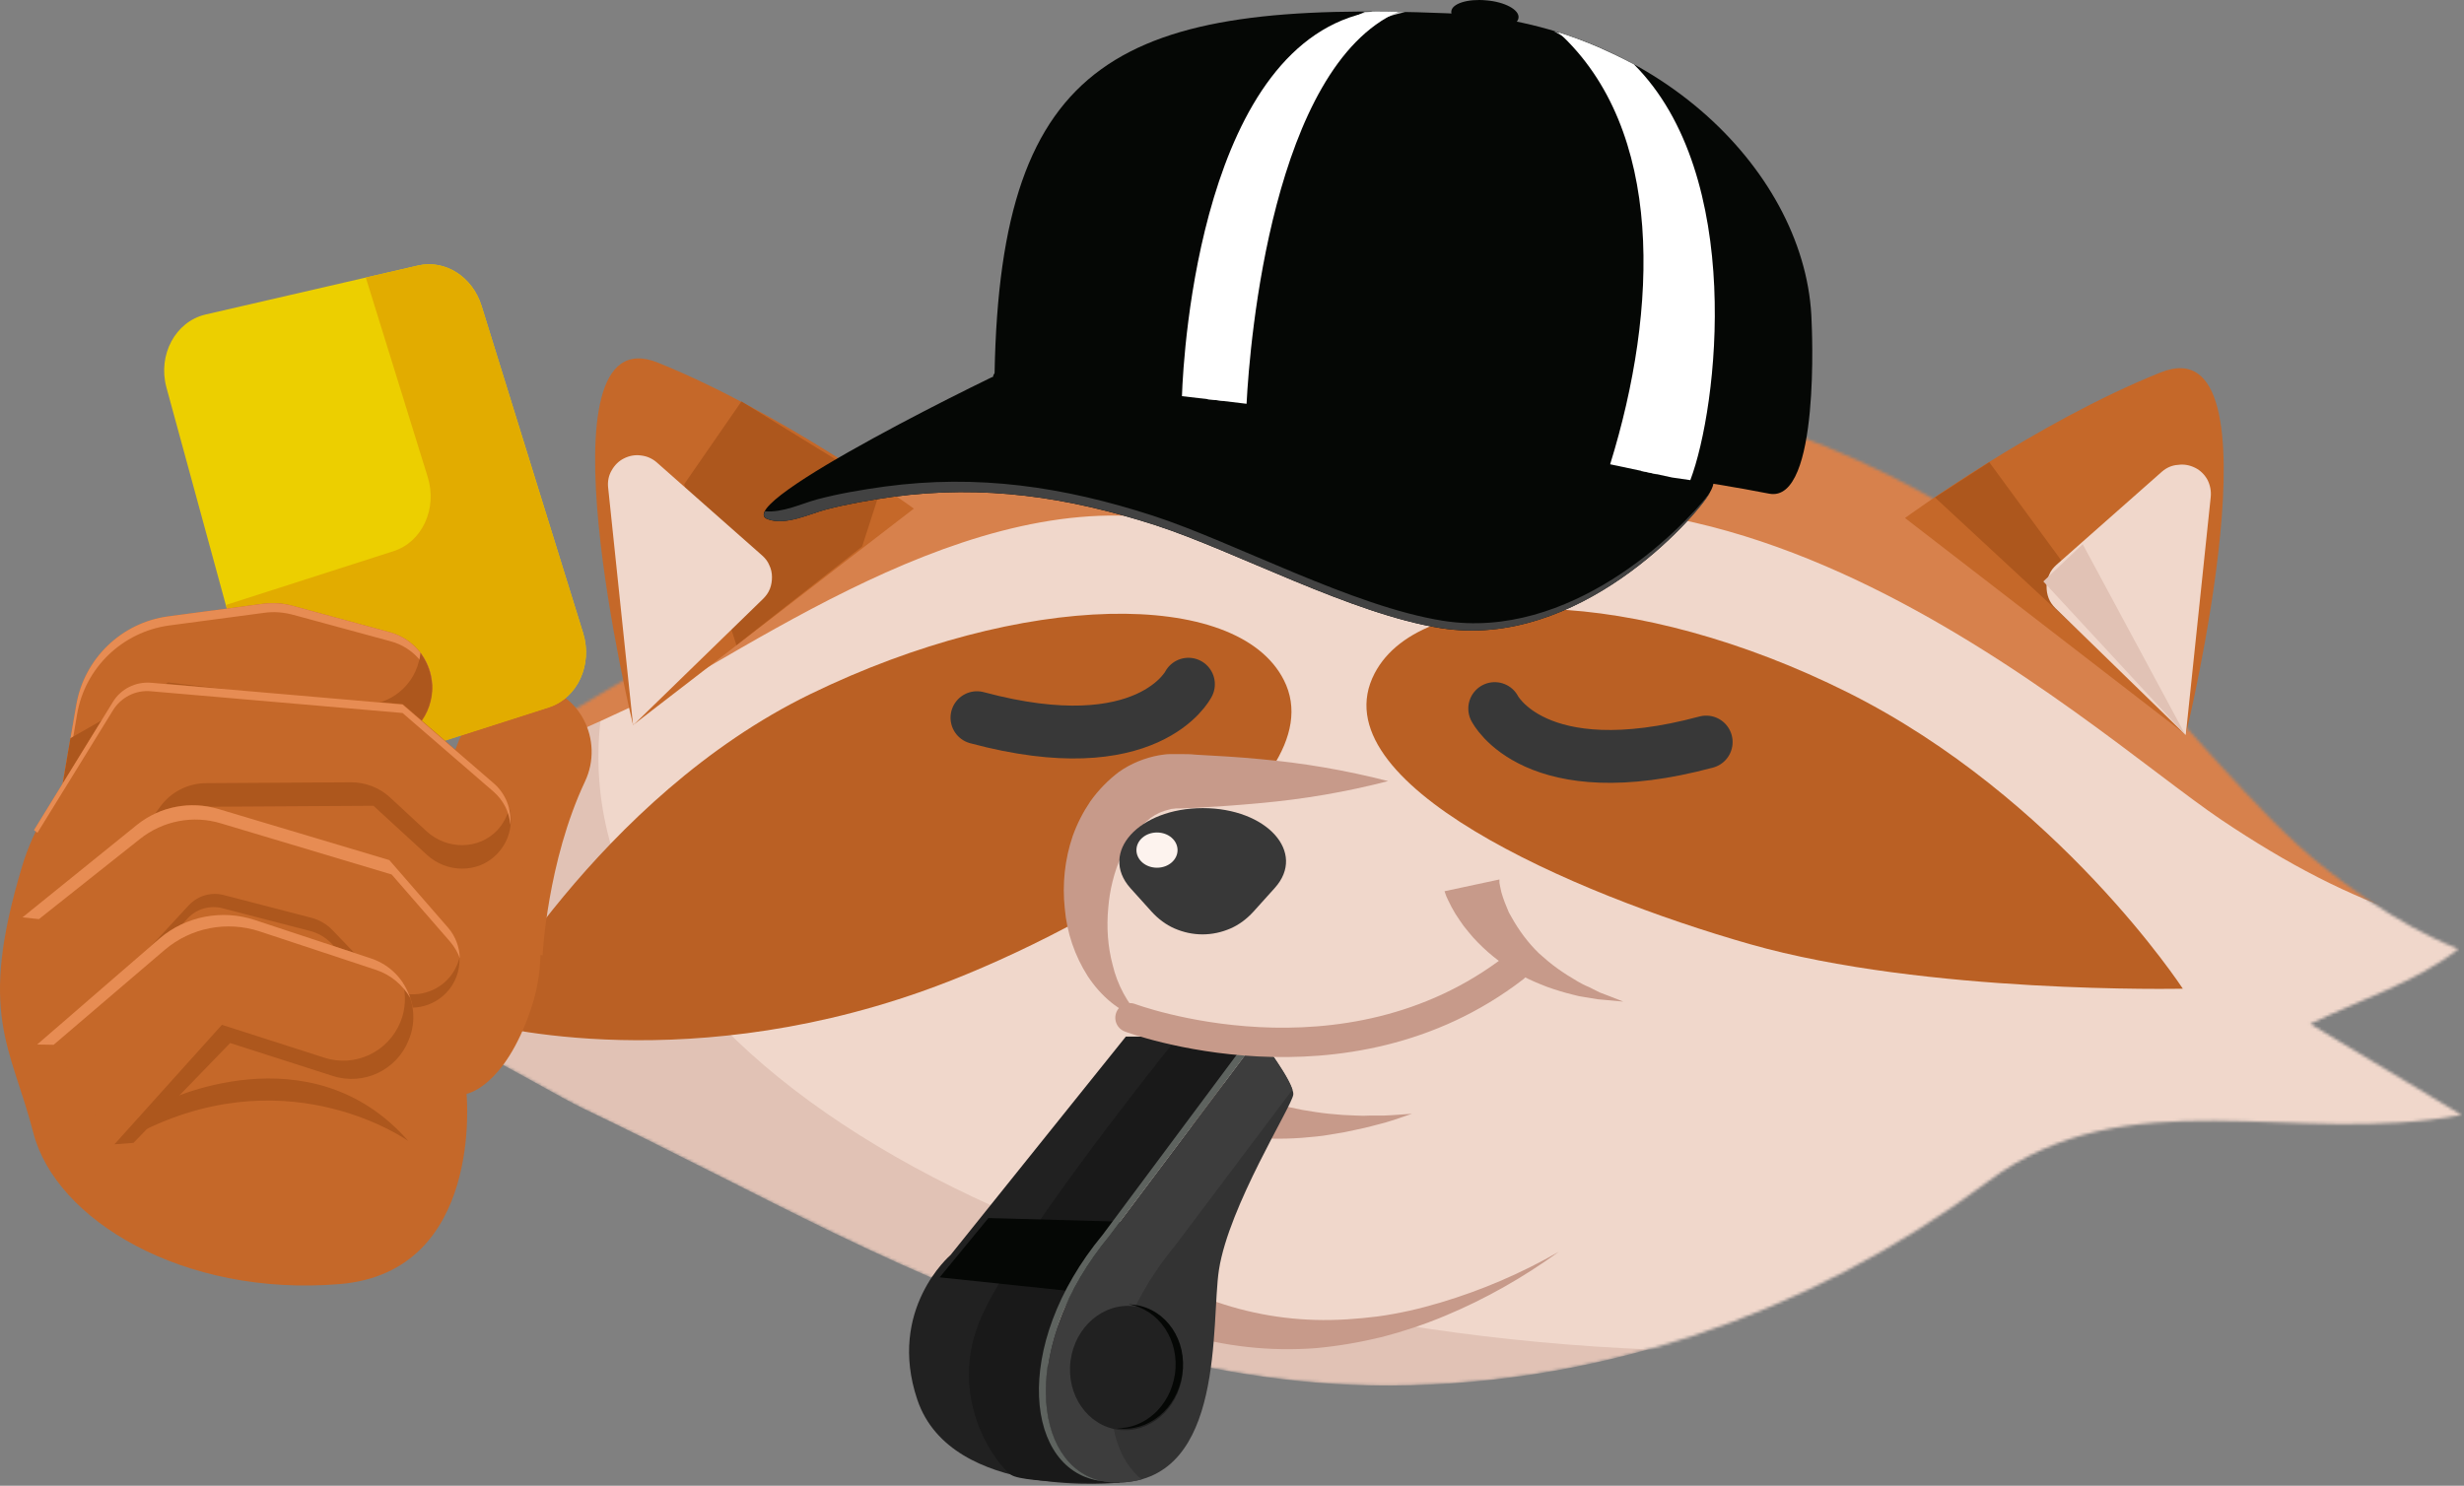 <svg viewBox="0 0 839 506" fill="none" xmlns="http://www.w3.org/2000/svg">
<rect x="0" y="0" width="839" height="506" fill="#808080" stroke="none"/>
<mask id="mask0_332_2202" style="mask-type:luminance" maskUnits="userSpaceOnUse" x="115" y="124" width="724" height="348">
<path d="M837.062 323.22C814.862 314.32 796.862 299.62 792.362 296.22C778.961 285.82 767.061 272.62 755.461 260.02C730.461 232.72 707.062 201.32 676.562 181.12C620.262 143.72 555.161 127.22 489.661 124.92C439.061 123.12 386.561 131.02 338.861 150.42C287.661 171.32 250.961 209.82 203.861 236.72C173.961 253.82 145.361 276.12 116.061 294.12C120.261 297.82 158.162 315.32 157.962 319.12C143.662 326.421 129.061 333.32 115.161 341.22C126.261 334.92 185.561 371.32 198.361 377.42C227.161 391.12 255.461 406.12 284.161 420.02C342.261 448.12 402.462 470.521 466.562 471.82C540.662 473.22 615.161 448.62 676.862 402.42C724.661 366.62 781.062 390.52 838.161 379.72L786.661 348.72C802.961 340.72 822.962 334.42 837.062 323.22Z" fill="white"/>
</mask>
<g mask="url(#mask0_332_2202)">
<path d="M837.062 323.22C814.862 314.32 796.862 299.62 792.362 296.22C778.961 285.82 767.061 272.62 755.461 260.02C730.461 232.72 707.062 201.32 676.562 181.12C620.262 143.72 555.161 127.22 489.661 124.92C439.061 123.12 386.561 131.02 338.861 150.42C287.661 171.32 250.961 209.82 203.861 236.72C173.961 253.82 145.361 276.12 116.061 294.12C120.261 297.82 158.162 315.32 157.962 319.12C143.662 326.421 129.061 333.32 115.161 341.22C126.261 334.92 185.561 371.32 198.361 377.42C227.161 391.12 255.461 406.12 284.161 420.02C342.261 448.12 402.462 470.521 466.562 471.82C540.662 473.22 615.161 448.62 676.862 402.42C724.661 366.62 781.062 390.52 838.161 379.72L786.661 348.72C802.961 340.72 822.962 334.42 837.062 323.22Z" fill="#E1C2B5"/>
<path d="M592.961 460.22C807.961 460.22 982.161 369.62 982.161 257.82C982.161 146.02 807.861 55.42 592.961 55.42C378.061 55.42 203.761 146.02 203.761 257.82C203.761 369.62 378.061 460.22 592.961 460.22Z" fill="#F0D7CB"/>
<path d="M87.261 302.32C126.461 275.12 199.661 251.32 240.861 227.32C300.861 192.32 379.261 148.32 446.161 197.52C574.261 119.62 710.061 248.02 756.261 279.12C801.461 309.52 839.461 322.62 897.261 324.62C999.261 328.12 718.261 -115.98 491.361 -63.28C264.561 -10.48 87.261 302.32 87.261 302.32Z" fill="#D7814C"/>
<path d="M743.262 336.72C743.262 336.72 655.662 338.62 595.762 321.52C535.762 304.42 448.562 266.72 468.062 229.32C484.362 198.12 557.562 200.02 629.161 235.82C700.762 271.62 743.262 336.72 743.262 336.72Z" fill="#BA6024"/>
<path d="M161.861 347.92C161.861 347.92 229.061 367.62 313.961 337.62C365.061 319.62 456.261 269.22 437.161 231.62C421.261 200.22 348.061 201.32 276.061 236.32C203.961 271.32 161.861 347.92 161.861 347.92Z" fill="#BA6024"/>
<path d="M388.561 346.72C377.561 340.42 369.861 325.52 369.861 308.22V307.72C369.861 284.62 383.561 265.82 400.561 265.82H472.661" fill="#F0D7CB"/>
<path d="M388.562 346.72C381.162 344.82 374.761 339.12 370.361 332.42C365.961 325.52 363.262 317.62 362.562 309.42C361.662 301.12 362.561 292.62 365.261 284.72C366.761 280.52 368.761 276.62 371.261 272.92C373.961 269.12 377.261 265.72 380.961 262.92C385.061 260.02 389.761 258.12 394.661 257.22C395.961 257.02 397.161 256.82 398.461 256.82H400.361C400.961 256.82 401.362 256.82 401.762 256.82C403.662 256.82 405.361 256.82 407.161 257.02C414.461 257.42 421.761 257.82 428.961 258.52C443.661 259.82 458.261 262.32 472.661 266.02C458.361 269.72 443.761 272.22 428.961 273.52C421.661 274.22 414.361 274.72 407.161 275.12C405.261 275.22 403.562 275.22 401.762 275.32C401.362 275.32 400.761 275.32 400.461 275.32L399.661 275.42C399.161 275.42 398.562 275.52 398.062 275.72C395.861 276.22 393.761 277.12 391.861 278.52C387.461 281.92 384.061 286.32 381.861 291.32C379.361 297.02 377.861 303.02 377.361 309.22C376.761 315.72 377.161 322.22 378.861 328.62C380.461 335.42 383.862 341.62 388.562 346.72Z" fill="#C79A8A"/>
<path d="M409.561 275.22C431.361 275.22 444.961 290.32 434.061 302.42L426.762 310.52C424.562 312.92 421.961 314.92 418.961 316.22C415.961 317.52 412.761 318.22 409.461 318.22C406.161 318.22 402.961 317.52 399.961 316.22C396.961 314.92 394.361 312.92 392.161 310.52L384.861 302.42C374.161 290.32 387.761 275.22 409.561 275.22Z" fill="#383838"/>
<path d="M508.961 241.32C508.961 241.32 522.561 268.42 580.961 252.72" stroke="#383838" stroke-width="18" stroke-linecap="round" stroke-linejoin="round"/>
<path d="M404.661 233.02C404.661 233.02 391.062 260.12 332.661 244.42" stroke="#383838" stroke-width="18" stroke-linecap="round" stroke-linejoin="round"/>
<path d="M450.161 453.32C495.661 453.32 532.561 433.72 532.561 409.62C532.561 385.52 495.661 365.92 450.161 365.92C404.661 365.92 367.761 385.52 367.761 409.62C367.761 433.72 404.661 453.32 450.161 453.32Z" fill="#F0D7CB"/>
<path d="M411.561 365.92C411.561 365.92 411.861 366.22 412.061 366.32C412.261 366.52 412.561 366.62 412.861 366.82C413.161 367.02 413.961 367.52 414.561 367.82C415.761 368.52 416.961 369.22 418.261 369.82C419.561 370.42 420.861 371.12 422.161 371.62C423.461 372.22 424.861 372.72 426.261 373.22C431.861 375.32 437.661 376.92 443.561 378.02C446.561 378.52 449.561 379.02 452.661 379.32C454.161 379.42 455.761 379.62 457.261 379.72L461.861 379.92C463.461 380.02 464.961 380.02 466.561 379.92H471.261C474.361 379.82 477.561 379.52 480.761 379.32C477.761 380.32 474.761 381.42 471.661 382.32L467.061 383.52C465.461 383.92 463.961 384.32 462.361 384.62L457.661 385.62C456.061 385.92 454.461 386.12 452.861 386.42C449.661 387.02 446.361 387.22 443.161 387.52C436.461 388.02 429.861 387.82 423.161 387.22C421.461 387.02 419.761 386.82 418.061 386.52C416.361 386.22 414.661 385.92 412.961 385.52C411.261 385.12 409.561 384.72 407.861 384.22C406.961 383.92 406.161 383.72 405.261 383.42C404.861 383.22 404.361 383.12 403.861 382.92C403.361 382.72 402.961 382.62 402.261 382.22L411.561 365.92Z" fill="#C79A8A"/>
<path d="M373.561 418.22C373.761 418.52 374.461 419.22 374.961 419.72L376.761 421.42C377.961 422.52 379.261 423.62 380.561 424.72C383.161 426.92 385.861 428.92 388.761 430.82C394.461 434.62 400.561 437.92 406.961 440.62C419.961 446.12 433.761 449.12 447.861 449.52C454.961 449.72 462.161 449.22 469.261 448.32C476.461 447.32 483.461 445.72 490.461 443.62C504.561 439.42 518.061 433.62 530.761 426.32C518.761 435.02 505.761 442.42 492.061 448.12C485.161 451.02 477.961 453.42 470.661 455.32C463.261 457.12 455.761 458.42 448.161 459.12C432.661 460.32 417.061 458.62 402.161 454.12C394.661 451.82 387.261 448.82 380.261 445.22C376.761 443.32 373.361 441.42 369.961 439.12C368.261 438.02 366.661 436.82 365.061 435.62C364.261 435.02 363.461 434.42 362.561 433.72C361.761 433.02 360.961 432.42 359.961 431.42L373.561 418.22Z" fill="#C79A8A"/>
<path d="M393.961 295.52C397.861 295.52 400.961 292.82 400.961 289.52C400.961 286.22 397.861 283.52 393.961 283.52C390.061 283.52 386.961 286.22 386.961 289.52C386.961 292.82 390.061 295.52 393.961 295.52Z" fill="#FDF3EE"/>
</g>
<path d="M381.261 504.921C381.261 504.921 323.961 511.021 312.361 476.721C301.961 445.921 323.661 427.421 323.661 427.421L383.361 353.021L428.561 353.121C428.561 353.121 372.161 422.721 359.461 451.021C346.861 479.421 381.261 504.921 381.261 504.921Z" fill="#212121"/>
<path d="M359.561 451.121C372.261 422.821 428.661 353.221 428.661 353.221L401.061 353.121C390.061 366.821 345.561 423.221 334.361 448.021C321.661 476.321 339.761 499.321 344.361 502.321C348.961 505.321 381.261 505.021 381.261 505.021C381.261 505.021 346.861 479.421 359.561 451.121Z" fill="#191919"/>
<path d="M367.461 440.021L319.961 435.021L336.561 414.821L386.661 416.221L367.461 440.021Z" fill="#050705"/>
<path d="M415.062 432.421C412.262 450.321 417.362 503.721 381.362 504.921C352.362 505.921 344.862 460.821 377.862 420.921L428.762 353.121C428.762 353.121 440.862 368.821 440.362 372.821C439.862 376.821 418.462 410.621 415.062 432.421Z" fill="#333333"/>
<path d="M400.061 424.321L440.061 371.121C438.261 365.521 428.661 353.121 428.661 353.121L377.761 420.921C344.761 460.821 352.261 505.921 381.261 504.921C383.961 504.821 386.461 504.421 388.761 503.821C373.161 491.421 373.661 456.221 400.061 424.321Z" fill="#3D3D3D"/>
<path d="M377.762 420.921L428.661 353.121C427.161 353.121 425.562 353.221 425.562 353.221L375.462 420.521C343.862 458.721 349.362 501.521 375.262 504.421C351.462 499.321 347.162 457.921 377.762 420.921Z" fill="#5E635F"/>
<path d="M402.607 468.396C404.124 456.786 396.831 446.26 386.316 444.886C375.801 443.512 366.047 451.809 364.53 463.419C363.012 475.03 370.306 485.555 380.821 486.93C391.336 488.304 401.09 480.006 402.607 468.396Z" fill="#212121"/>
<path d="M386.561 444.42C385.761 444.32 385.061 444.22 384.261 444.22C394.661 445.92 401.761 456.52 400.061 468.02C398.461 478.82 389.861 486.62 380.161 486.42C380.261 486.42 380.261 486.42 380.361 486.42C390.861 487.92 400.861 479.82 402.561 468.12C404.361 456.62 397.161 445.92 386.561 444.42Z" fill="#050705"/>
<path d="M384.761 346.62C384.761 346.62 457.861 374.12 515.661 329.52" stroke="#C79A8A" stroke-width="10" stroke-linecap="round" stroke-linejoin="round"/>
<path d="M510.561 299.52C510.561 299.42 510.561 299.72 510.561 299.92C510.561 300.12 510.561 300.42 510.561 300.62C510.561 300.82 510.761 301.62 510.861 302.22C511.061 303.32 511.361 304.52 511.761 305.62C512.161 306.72 512.561 307.92 513.061 309.02L513.761 310.72L514.661 312.32C517.161 316.82 520.261 321.02 523.961 324.62C525.961 326.42 528.061 328.22 530.161 329.72C532.361 331.32 534.761 332.82 537.161 334.22C538.361 334.92 539.661 335.62 540.961 336.12L544.761 338.02C547.361 339.02 550.061 340.02 552.761 341.12C549.861 340.82 547.061 340.62 544.061 340.32L539.761 339.62C538.261 339.42 536.861 339.12 535.461 338.72C532.561 338.02 529.661 337.12 526.861 336.12C523.961 335.02 521.161 333.82 518.461 332.42C512.861 329.42 507.661 325.52 503.261 321.02L501.561 319.22L499.961 317.32C498.861 316.02 497.861 314.72 496.961 313.32C495.961 311.92 495.061 310.42 494.261 308.92C493.861 308.12 493.461 307.32 493.061 306.52C492.861 306.12 492.661 305.72 492.461 305.22C492.261 304.62 492.061 304.12 491.861 303.52L510.561 299.52Z" fill="#C79A8A"/>
<path d="M311.161 173.22C311.161 173.22 266.661 140.72 224.061 123.52C181.461 106.32 215.561 246.92 215.561 246.92L311.161 173.22Z" fill="#C56829"/>
<path d="M232.961 164.92L252.461 136.72L300.061 166.02L293.561 186.12L250.761 219.72L232.961 164.92Z" fill="#AD571D"/>
<path d="M223.561 157.42L259.561 189.22C260.561 190.12 261.461 191.22 261.961 192.52C262.561 193.72 262.861 195.12 262.861 196.52C262.861 197.92 262.661 199.22 262.161 200.52C261.661 201.82 260.861 202.92 259.861 203.92L215.561 247.02L207.061 165.92C206.861 163.92 207.261 161.92 208.261 160.22C209.261 158.42 210.661 157.02 212.461 156.12C214.261 155.22 216.261 154.82 218.261 155.12C220.161 155.32 222.061 156.12 223.561 157.42Z" fill="#F0D7CB"/>
<path d="M648.661 176.42C648.661 176.42 693.162 143.82 735.762 126.82C778.362 109.82 744.262 250.22 744.262 250.22L648.661 176.42Z" fill="#C56829"/>
<path d="M658.862 169.42L744.062 248.42L677.362 157.42L658.862 169.42Z" fill="#AD571D"/>
<path d="M736.162 160.62L700.162 192.42C699.162 193.32 698.262 194.42 697.762 195.72C697.162 196.92 696.862 198.32 696.862 199.72C696.862 201.12 697.062 202.42 697.562 203.72C698.062 205.02 698.862 206.12 699.862 207.12L744.262 250.32L752.762 169.22C752.962 167.22 752.562 165.22 751.662 163.42C750.662 161.62 749.262 160.22 747.462 159.32C745.662 158.42 743.662 158.02 741.662 158.32C739.562 158.42 737.662 159.32 736.162 160.62Z" fill="#F0D7CB"/>
<path d="M695.761 198.02L744.161 250.32L709.161 185.32L695.761 198.02Z" fill="#E1C2B5"/>
<path d="M184.761 325.321C184.761 325.321 186.361 293.421 199.161 266.221C205.861 252.121 197.261 235.021 181.761 233.521C175.861 233.021 169.661 234.621 163.961 240.221C144.061 259.621 148.261 323.021 148.261 323.021L184.761 325.321Z" fill="#C56829"/>
<path d="M69.962 107.121L142.361 90.421C151.561 88.32 160.861 94.221 163.961 104.121L198.561 215.621C201.861 226.321 196.661 237.721 186.861 240.821L112.261 264.721C102.461 267.821 92.061 261.521 89.061 250.621L56.661 131.921C53.661 120.821 59.761 109.521 69.962 107.121Z" fill="#ECCF00"/>
<path d="M198.561 215.621L163.961 104.121C160.861 94.221 151.561 88.32 142.361 90.421L124.561 94.52L145.661 162.521C148.961 173.221 143.761 184.621 133.961 187.721L76.961 206.021L89.161 250.721C92.161 261.62 102.561 267.921 112.361 264.821L186.961 240.921C196.661 237.721 201.861 226.321 198.561 215.621Z" fill="#E2AC00"/>
<path d="M20.961 269.02L25.961 240.121C28.661 224.321 41.361 212.12 57.261 209.92L89.561 205.621C92.961 205.121 96.361 205.42 99.661 206.32L132.761 215.32C143.061 218.12 149.161 228.521 146.661 238.821C144.361 248.421 135.161 254.821 125.361 253.621L61.261 246.121L20.961 269.02Z" fill="#C56829"/>
<path d="M26.261 243.22C28.961 227.42 41.661 215.221 57.561 213.021L89.861 208.72C93.261 208.22 96.661 208.521 99.961 209.421L133.061 218.421C140.461 220.421 145.661 226.421 147.161 233.421C146.861 225.121 141.161 217.621 132.761 215.321L99.661 206.321C96.361 205.421 92.961 205.221 89.561 205.621L57.261 209.921C41.361 212.021 28.661 224.321 25.961 240.121L20.961 269.02L21.961 268.421L26.261 243.22Z" fill="#E78C53"/>
<path d="M143.161 222.321C143.061 223.221 142.961 224.221 142.661 225.121C140.361 234.721 131.161 241.121 121.361 239.921L57.261 232.421L23.961 251.421L20.961 269.021L61.161 246.021L125.261 253.521C135.061 254.721 144.261 248.321 146.561 238.721C148.061 232.821 146.561 226.921 143.161 222.321Z" fill="#AD571D"/>
<path d="M115.561 437.321C62.361 441.721 18.961 415.421 11.361 385.821C3.661 356.121 -7.739 345.621 7.561 294.921C22.861 244.221 86.061 221.221 127.161 243.221C168.361 265.221 193.361 306.521 180.761 343.721C171.661 370.421 158.861 372.521 158.861 372.521C158.861 372.521 164.861 433.321 115.561 437.321Z" fill="#C56829"/>
<path d="M11.661 282.621L38.561 238.921C41.261 234.521 46.261 231.921 51.461 232.421L137.161 239.821L168.161 266.621C174.761 272.321 175.861 282.121 170.761 289.221C164.861 297.321 153.161 298.521 145.861 291.721L127.261 274.621L60.461 275.021L39.461 303.821L11.661 282.621Z" fill="#C56829"/>
<path d="M169.361 282.721C162.961 289.521 152.161 289.421 145.261 283.121L132.861 271.621C129.161 268.221 124.461 266.421 119.461 266.421L70.261 266.721C64.061 266.721 58.161 269.721 54.561 274.721L39.361 295.521V303.621L60.361 274.821L127.161 274.421L145.361 291.121C152.061 297.321 162.661 297.521 169.061 291.021C173.461 286.621 174.761 280.621 173.461 275.221C172.661 278.021 171.361 280.521 169.361 282.721Z" fill="#AD571D"/>
<path d="M12.361 308.32L46.861 280.821C54.661 274.621 64.962 272.62 74.462 275.52L132.561 292.92L152.561 315.92C158.261 322.42 157.861 332.221 151.761 338.321C146.361 343.721 137.861 344.72 131.361 340.62L109.761 318.12L68.761 307.52L22.861 357.321L12.361 308.32Z" fill="#C56829"/>
<path d="M152.161 333.821C146.761 339.221 138.261 340.221 131.761 336.121L113.261 316.821C111.261 314.721 108.661 313.221 105.861 312.521L76.161 304.821C71.861 303.721 67.361 305.021 64.261 308.321L23.161 352.821L22.761 357.321L63.861 312.821C66.861 309.521 71.461 308.221 75.761 309.321L105.461 317.021C108.261 317.721 110.861 319.221 112.861 321.321L131.361 340.621C137.861 344.721 146.261 343.821 151.761 338.321C155.061 335.021 156.661 330.521 156.461 326.121C155.761 328.921 154.361 331.621 152.161 333.821Z" fill="#AD571D"/>
<path d="M47.661 285.721C55.461 279.521 65.761 277.521 75.261 280.421L133.361 297.821L153.361 320.821C154.761 322.521 155.861 324.321 156.561 326.321C156.461 322.621 155.161 318.921 152.561 315.921L132.561 292.921L74.361 275.52C64.861 272.72 54.561 274.621 46.761 280.821L7.661 312.421L13.261 313.02L47.661 285.721Z" fill="#E78C53"/>
<path d="M16.161 352.321L54.361 319.621C63.261 312.021 75.561 309.621 86.761 313.321L126.361 326.42C137.861 330.22 143.761 342.92 139.261 354.22C135.161 364.42 123.861 369.82 113.361 366.42L78.361 355.22L41.761 395.92L16.161 352.321Z" fill="#C56829"/>
<path d="M137.161 334.72C138.261 338.92 138.161 343.62 136.361 348.02C132.261 358.22 120.961 363.62 110.461 360.22L75.561 349.02L38.961 389.72L45.461 389.22L78.361 355.22L113.261 366.42C123.761 369.82 135.061 364.52 139.161 354.22C141.961 347.52 140.861 340.32 137.161 334.72Z" fill="#AD571D"/>
<path d="M38.461 241.92C41.161 237.52 46.161 234.92 51.361 235.42L137.061 242.821L168.061 269.621C171.461 272.621 173.461 276.62 173.761 280.92C174.261 275.72 172.261 270.32 168.061 266.72L137.061 239.92L51.361 232.52C46.161 232.12 41.161 234.62 38.461 239.02L11.561 282.72L12.761 283.621L38.461 241.92Z" fill="#E78C53"/>
<path d="M56.061 323.52C64.961 315.92 77.261 313.52 88.461 317.22L128.061 330.321C133.161 332.021 137.161 335.521 139.661 339.821C137.661 333.721 132.961 328.62 126.361 326.42L86.761 313.321C75.561 309.621 63.261 312.021 54.361 319.621L12.661 355.72L18.261 355.821L56.061 323.52Z" fill="#E78C53"/>
<path d="M55.361 375.42C55.361 375.42 105.461 350.22 139.061 388.62C139.061 388.62 99.861 360.42 49.661 384.62L55.361 375.42Z" fill="#AD571D"/>
<path d="M261.361 176.82C267.561 179.12 275.761 174.92 281.261 173.52C288.561 171.62 296.161 170.32 303.861 169.22C335.061 165.02 363.561 169.22 393.561 178.92C420.861 187.82 460.161 209.12 490.561 213.92C537.461 221.32 577.161 176.52 582.161 167.82C586.061 161.12 580.861 160.82 573.261 158.52C565.061 156.12 556.261 154.72 547.961 152.62C514.961 144.32 482.361 132.52 447.761 128.12C415.161 124.02 378.961 112.32 348.161 123.62C342.261 125.82 247.861 171.82 261.361 176.82Z" fill="#050705"/>
<path d="M491.361 211.42C460.461 206.52 420.461 184.72 392.561 175.62C361.961 165.72 332.961 161.42 301.161 165.72C293.261 166.82 285.561 168.12 278.061 170.12C273.261 171.42 266.361 174.72 260.461 174.12C259.761 175.42 260.061 176.32 261.461 176.82C267.661 179.12 275.861 174.92 281.361 173.52C288.661 171.62 296.261 170.32 303.961 169.22C335.161 165.02 363.661 169.22 393.661 178.92C420.961 187.82 460.261 209.12 490.661 213.92C537.561 221.32 577.261 176.52 582.261 167.82C571.561 181.62 534.361 218.22 491.361 211.42Z" fill="#424242"/>
<path d="M517.061 6.02C516.861 8.72 511.461 10.42 505.161 9.82C498.861 9.22 493.961 6.62 494.161 3.92C494.361 1.22 499.761 -0.48 506.061 0.12C512.361 0.62 517.361 3.32 517.061 6.02Z" fill="#050705"/>
<path d="M342.961 129.621C385.861 132.421 435.561 138.12 488.161 146.92C516.561 151.72 543.861 157.02 569.461 162.72C580.061 164.12 591.061 165.921 602.361 168.12C620.061 171.62 616.861 109.72 616.861 109.72C615.661 59.321 563.861 7.321 492.761 4.521C381.961 0.02 340.661 19.12 338.661 127.021C338.661 127.521 336.061 129.021 342.961 129.621Z" fill="#050705"/>
<path d="M476.061 4.02C473.161 3.92 470.261 3.92 467.361 3.92C409.261 14.02 402.961 119.22 402.461 134.92C409.661 135.72 416.961 136.62 424.461 137.52C425.561 115.72 433.461 23.02 476.061 4.02Z" fill="white"/>
<path d="M530.661 11.02C566.861 44.12 564.661 105.22 548.261 158.12C555.461 159.62 562.461 161.12 569.361 162.62C571.361 162.92 573.461 163.22 575.561 163.52C584.961 138.72 594.261 59.82 556.361 21.92C548.361 17.62 539.761 13.92 530.661 11.02Z" fill="white"/>
<path opacity="0.8" d="M563.961 161.52C585.861 88.721 571.161 48.221 554.961 27.12C551.861 23.02 548.562 19.52 545.262 16.62C540.062 14.32 534.662 12.32 529.062 10.62C535.762 14.12 543.561 20.12 550.461 29.221C566.061 49.62 580.262 89.02 558.762 160.42C560.562 160.72 562.261 161.12 563.961 161.52Z" fill="white"/>
<path opacity="0.8" d="M413.761 136.22L416.561 136.521C423.161 63.62 436.161 13.22 478.461 4.121C473.761 4.021 469.161 4.021 464.761 4.021C429.261 19.921 417.361 68.621 411.261 136.021C412.061 136.021 412.961 136.12 413.761 136.22Z" fill="white"/>
</svg>
